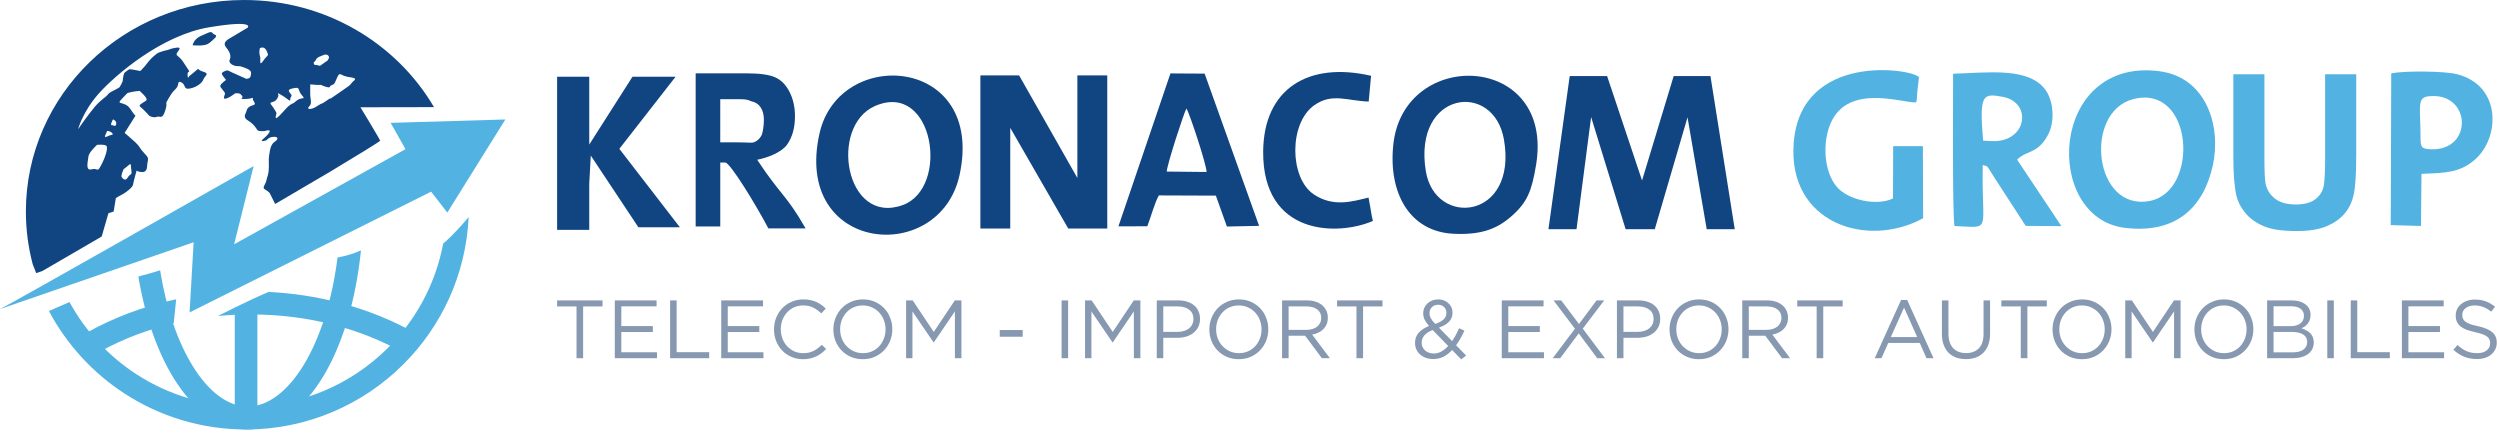 <svg width="338" height="59" viewBox="0 0 338 59" fill="none" xmlns="http://www.w3.org/2000/svg">
<path fill-rule="evenodd" clip-rule="evenodd" d="M0 41.784C0.73 41.511 34.297 22.447 34.297 22.447L31.652 33.028L54.821 20.166L52.814 16.609L68.321 16.153L60.477 28.741L58.287 25.913L25.632 42.24L26.179 32.754L0 41.784Z" fill="#52B3E2"/>
<path d="M63.363 29.339C63.001 37.103 59.703 44.101 54.547 49.246C49.093 54.693 41.558 58.065 33.247 58.065C27.23 58.065 21.622 56.295 16.908 53.252C12.591 50.465 9.034 46.604 6.611 42.047C7.341 41.722 8.465 41.233 9.395 40.836C11.566 44.809 14.708 48.184 18.506 50.636C22.746 53.373 27.806 54.963 33.247 54.963C40.752 54.963 47.542 51.931 52.453 47.031C56.23 43.262 58.893 38.384 59.918 32.929C61.108 31.951 62.523 30.339 63.363 29.343" fill="#52B3E2"/>
<path fill-rule="evenodd" clip-rule="evenodd" d="M13.113 19.59C12.635 20.046 11.971 20.732 11.949 21.21C11.927 21.688 11.471 23.147 12.383 22.895C13.296 22.644 13.091 23.465 13.704 22.279C14.321 21.093 14.638 19.929 14.365 19.703C14.091 19.473 13.11 19.59 13.11 19.59M15.277 16.145C15.277 16.145 14.843 16.944 15.095 16.919C15.346 16.897 15.62 17.236 15.711 16.78C15.802 16.324 15.277 16.142 15.277 16.142V16.145ZM14.478 17.696C14.434 17.97 13.839 18.769 14.5 18.448C15.16 18.127 15.412 18.287 15.16 17.992C14.908 17.696 14.478 17.696 14.478 17.696ZM16.736 22.848C16.598 23.078 16.35 23.76 16.441 23.921C16.532 24.081 16.919 24.581 17.262 24.012C17.605 23.443 17.878 23.694 17.765 23.1C17.652 22.505 17.835 21.936 17.4 22.323C16.966 22.709 16.74 22.848 16.74 22.848H16.736ZM35.144 6.502C35.031 6.797 35.053 7.367 35.166 7.666C35.279 7.965 34.983 9.103 35.578 8.235C36.169 7.37 36.33 7.618 36.169 7.162C36.009 6.706 35.746 6.228 35.144 6.502ZM37.574 12.591C37.563 12.694 37.8 12.865 37.413 13.423C37.027 13.982 36.275 13.675 36.684 14.186C37.096 14.7 37.333 15.168 37.38 15.27C37.428 15.372 36.892 16.536 37.804 15.613C38.716 14.69 38.785 14.471 39.285 14.142C39.789 13.81 39.409 14.201 40.073 13.628C40.734 13.059 41.42 13.547 40.825 12.887C40.234 12.227 40.573 11.803 39.971 11.884C39.365 11.964 38.946 12.077 39.07 12.362C39.194 12.646 39.584 12.84 39.343 13.102C39.103 13.365 39.468 13.88 38.877 13.409C38.282 12.942 37.578 12.588 37.578 12.588L37.574 12.591ZM42.532 8.771C43.353 8.771 43.01 9.136 43.675 8.611C44.335 8.085 44.152 8.407 44.404 7.994C44.656 7.586 44.222 7.217 43.722 7.447C43.218 7.677 43.153 7.629 42.879 7.859C42.605 8.085 42.81 8.089 42.536 8.315C42.262 8.542 42.536 8.771 42.536 8.771H42.532ZM41.941 11.417V12.807C41.941 13.354 42.237 13.993 41.806 14.379C41.372 14.766 41.989 14.949 42.901 14.336C43.813 13.719 43.175 14.314 44.156 13.606C45.138 12.898 43.926 13.901 45.594 12.716C47.257 11.53 47.236 11.643 47.509 11.256C47.783 10.869 48.582 10.596 47.279 10.435C45.977 10.275 46.002 9.636 45.637 10.366C45.273 11.096 45.32 11.369 44.864 11.504C44.408 11.639 44.864 11.96 44.043 11.73C43.222 11.504 43.747 11.457 43.109 11.479C42.47 11.501 43.109 11.479 41.945 11.409L41.941 11.417ZM33.009 0C44.01 0 53.606 5.834 58.678 14.485L48.731 14.503C48.731 14.503 51.377 18.86 51.399 19.02C51.413 19.112 47.819 21.305 44.437 23.333L37.202 27.577L36.45 26.077C36.239 25.876 36.027 25.709 35.866 25.632C35.341 25.38 35.888 25.037 36.027 24.355C36.166 23.672 36.348 23.625 36.348 22.53C36.348 21.436 36.279 21.571 36.487 20.385C36.691 19.199 37.26 19.177 37.421 18.926C37.581 18.674 37.534 18.426 36.826 18.517C36.118 18.608 36.257 19.017 35.618 19.064C34.98 19.112 35.731 18.791 36.304 18.061C36.873 17.331 35.801 17.718 35.801 17.718C35.801 17.718 34.958 17.809 34.797 17.583C34.637 17.357 34.341 16.784 33.542 16.306C32.743 15.828 33.247 15.372 33.316 15.029C33.385 14.686 33.611 14.39 34.206 14.23C34.801 14.069 34.115 13.613 34.184 13.339C34.254 13.066 34.115 13.383 33.112 13.383C32.108 13.383 33.02 13.339 32.725 12.949C32.429 12.559 32.247 12.628 31.951 12.606C31.656 12.584 31.608 12.88 30.787 13.245C29.966 13.61 30.375 12.924 30.422 12.675C30.47 12.427 29.715 11.854 29.784 11.581C29.853 11.307 30.561 10.804 30.561 10.804C30.561 10.804 29.992 10.143 29.992 9.961C29.992 9.778 30.288 9.64 30.583 9.549C30.879 9.457 30.744 9.549 32.294 10.209C33.845 10.869 33.068 10.643 33.502 10.621C33.936 10.599 33.958 10.027 33.936 9.778C33.914 9.527 33.524 9.322 33.093 9.162C32.659 9.001 32.524 8.936 32.046 8.936C31.568 8.936 30.86 8.523 31.043 8.115C31.225 7.706 31.225 7.202 30.587 6.429C29.948 5.652 30.952 5.265 31.455 4.948C31.959 4.63 33.462 3.762 33.462 3.762C33.462 3.762 34.691 2.623 28.262 3.692C21.834 4.765 15.562 10.169 13.347 12.654C11.136 15.138 10.45 17.718 10.61 17.419C10.771 17.123 12.07 15.321 12.821 14.431C13.573 13.54 14.372 13.084 14.576 12.789C14.781 12.493 15.193 12.332 15.51 12.172C15.828 12.011 16.149 11.807 16.149 11.807C16.149 11.807 16.583 11.169 16.605 10.826C16.627 10.483 16.718 9.983 16.831 9.844C16.944 9.709 17.47 9.366 17.47 9.366C17.47 9.366 17.674 9.344 18.495 9.505C19.316 9.665 18.791 9.596 18.951 9.574C19.112 9.552 19.134 9.392 19.407 9.14C19.681 8.888 19.911 8.479 20.341 8.023C20.775 7.567 20.98 7.454 21.184 7.272C21.388 7.089 21.801 6.998 22.074 6.907C22.348 6.816 22.509 6.794 22.713 6.746C22.917 6.699 23.034 6.564 23.808 6.451C24.581 6.338 24.242 6.703 23.968 7.089C23.694 7.476 24.037 7.502 24.424 7.932C24.811 8.366 24.537 8.071 25.245 9.096C25.953 10.121 25.336 9.348 25.358 10.1C25.38 10.851 25.541 10.326 25.541 10.326C25.541 10.326 25.679 10.235 26.383 9.643C27.091 9.052 26.497 9.417 27.456 9.687C28.416 9.961 27.682 10.235 27.5 10.738C27.317 11.242 26.588 11.785 25.676 11.968C24.763 12.15 25.172 11.464 24.534 11.147C23.895 10.829 24.307 11.42 23.804 11.968C23.3 12.515 23.439 12.241 22.8 13.288C22.162 14.336 22.757 13.606 22.344 14.93C21.936 16.251 21.658 15.616 21.202 15.799C20.746 15.981 20.199 15.664 20.199 15.664C20.199 15.664 19.334 14.708 18.966 14.434C18.601 14.161 19.513 13.839 19.787 13.566C20.06 13.292 18.875 12.289 18.875 12.289C18.875 12.289 18.236 12.332 17.645 12.471C17.054 12.61 17.324 12.515 16.459 13.383C15.591 14.248 16.868 13.61 17.601 14.708C18.331 15.802 18.331 15.62 18.331 15.62L16.849 17.97C16.849 17.97 17.648 18.63 18.309 19.247C18.969 19.863 18.787 19.954 19.538 20.75C20.29 21.545 19.951 21.345 19.881 22.552C19.812 23.76 18.466 23.078 18.466 23.078C18.466 23.078 18.032 24.607 17.988 24.971C17.944 25.336 16.963 26.066 16.598 26.248C16.233 26.431 15.664 26.774 15.664 26.774L15.368 28.598L14.66 28.828L13.748 31.977L5.743 36.633L4.893 36.925L4.422 35.72C3.82 33.444 3.499 31.054 3.499 28.595C3.503 12.803 16.715 0 33.009 0Z" fill="#114582"/>
<path d="M48.801 33.867C48.111 40.672 46.265 46.652 43.685 50.917C40.986 55.387 37.454 58.065 33.517 58.065C29.58 58.065 26.186 55.485 23.505 51.165C21.305 47.619 19.615 42.846 18.703 37.384C19.645 37.14 20.834 36.815 21.648 36.545C22.48 41.741 24.038 46.236 26.073 49.516C28.19 52.928 30.78 54.964 33.517 54.964C36.253 54.964 38.95 52.836 41.091 49.294C43.284 45.659 44.908 40.613 45.634 34.816C46.437 34.666 47.703 34.367 48.739 33.863L48.797 33.871L48.801 33.867Z" fill="#52B3E2"/>
<path d="M36.315 39.468C39.588 39.632 42.755 40.121 45.773 40.898C49.669 41.901 53.282 43.379 56.5 45.24L54.949 47.918C51.961 46.189 48.611 44.817 45.01 43.89C41.529 42.992 37.793 42.511 33.889 42.511C32.389 42.511 30.908 42.584 29.459 42.722C29.459 42.722 33.181 40.81 36.315 39.468ZM10.687 45.583C13.96 43.609 17.66 42.044 21.655 40.982C22.366 40.792 23.089 40.621 23.819 40.464L23.486 43.715C23.136 43.799 22.79 43.886 22.443 43.977C18.743 44.963 15.317 46.411 12.285 48.239L10.687 45.587V45.583Z" fill="#52B3E2"/>
<path d="M34.801 42.284H31.743V56.241H34.801V42.284Z" fill="#52B3E2"/>
<path fill-rule="evenodd" clip-rule="evenodd" d="M26.044 6.126C26.547 6.126 27.777 6.287 28.346 5.783C28.915 5.28 29.532 4.849 29.054 4.689C28.576 4.528 28.828 4.098 27.959 4.506C27.091 4.915 26.978 4.871 26.547 5.258C26.117 5.645 26.044 6.123 26.044 6.123" fill="#114582"/>
<path d="M332.896 42.567C332.896 42.753 332.926 42.921 332.985 43.07C333.045 43.219 333.153 43.356 333.309 43.483C333.465 43.602 333.681 43.714 333.957 43.818C334.232 43.915 334.586 44.008 335.017 44.097C335.888 44.291 336.528 44.559 336.938 44.901C337.355 45.243 337.563 45.716 337.563 46.319C337.563 46.654 337.496 46.959 337.362 47.234C337.228 47.51 337.042 47.744 336.804 47.938C336.573 48.131 336.294 48.28 335.966 48.385C335.639 48.489 335.282 48.541 334.894 48.541C334.269 48.541 333.696 48.44 333.175 48.239C332.661 48.031 332.17 47.715 331.701 47.29L332.248 46.643C332.658 47.015 333.071 47.294 333.488 47.48C333.904 47.659 334.385 47.748 334.928 47.748C335.456 47.748 335.877 47.625 336.19 47.38C336.51 47.134 336.67 46.81 336.67 46.408C336.67 46.222 336.64 46.058 336.58 45.917C336.521 45.768 336.417 45.634 336.268 45.515C336.119 45.396 335.911 45.288 335.643 45.191C335.382 45.094 335.047 45.001 334.638 44.912C334.191 44.815 333.8 44.704 333.465 44.577C333.138 44.45 332.866 44.298 332.65 44.119C332.434 43.941 332.274 43.732 332.17 43.494C332.066 43.256 332.014 42.973 332.014 42.645C332.014 42.333 332.077 42.046 332.204 41.786C332.33 41.525 332.509 41.302 332.74 41.116C332.97 40.922 333.242 40.773 333.555 40.669C333.867 40.557 334.21 40.502 334.582 40.502C335.155 40.502 335.654 40.584 336.078 40.747C336.51 40.904 336.927 41.142 337.329 41.462L336.815 42.143C336.45 41.845 336.082 41.629 335.71 41.495C335.345 41.361 334.961 41.294 334.56 41.294C334.306 41.294 334.076 41.328 333.867 41.395C333.666 41.462 333.491 41.551 333.342 41.663C333.201 41.775 333.089 41.908 333.008 42.065C332.933 42.221 332.896 42.389 332.896 42.567Z" fill="#8798B1"/>
<path d="M330.385 40.614V41.417H325.617V44.086H329.882V44.89H325.617V47.625H330.44V48.429H324.735V40.614H330.385Z" fill="#8798B1"/>
<path d="M317.822 48.429V40.614H318.704V47.614H323.103V48.429H317.822Z" fill="#8798B1"/>
<path d="M314.651 40.614H315.533V48.429H314.651V40.614Z" fill="#8798B1"/>
<path d="M309.842 40.614C310.229 40.614 310.579 40.662 310.891 40.759C311.204 40.848 311.472 40.978 311.695 41.15C311.919 41.313 312.09 41.518 312.209 41.764C312.328 42.002 312.388 42.27 312.388 42.568C312.388 42.828 312.35 43.055 312.276 43.249C312.209 43.442 312.116 43.613 311.997 43.762C311.878 43.911 311.744 44.038 311.595 44.142C311.453 44.239 311.305 44.32 311.148 44.387C311.379 44.454 311.595 44.544 311.796 44.655C312.004 44.76 312.183 44.886 312.332 45.035C312.481 45.184 312.6 45.362 312.689 45.571C312.778 45.779 312.823 46.018 312.823 46.285C312.823 46.62 312.756 46.922 312.622 47.19C312.488 47.458 312.295 47.685 312.042 47.871C311.796 48.05 311.498 48.187 311.148 48.284C310.798 48.381 310.411 48.429 309.987 48.429H306.515V40.614H309.842ZM309.697 44.097C310.225 44.097 310.657 43.978 310.992 43.74C311.327 43.502 311.494 43.152 311.494 42.69C311.494 42.296 311.346 41.983 311.048 41.752C310.75 41.522 310.322 41.406 309.764 41.406H307.386V44.097H309.697ZM310.009 47.637C310.605 47.637 311.074 47.514 311.416 47.268C311.759 47.023 311.93 46.676 311.93 46.23C311.93 45.798 311.755 45.467 311.405 45.236C311.055 44.998 310.538 44.879 309.853 44.879H307.386V47.637H310.009Z" fill="#8798B1"/>
<path d="M304.655 44.51C304.655 45.054 304.558 45.571 304.364 46.062C304.171 46.546 303.899 46.974 303.549 47.346C303.199 47.718 302.779 48.016 302.288 48.239C301.796 48.455 301.253 48.563 300.657 48.563C300.062 48.563 299.519 48.455 299.027 48.239C298.544 48.024 298.127 47.733 297.777 47.368C297.427 46.996 297.155 46.568 296.962 46.084C296.776 45.593 296.683 45.076 296.683 44.532C296.683 43.989 296.779 43.475 296.973 42.992C297.166 42.5 297.438 42.069 297.788 41.697C298.138 41.324 298.558 41.03 299.05 40.815C299.541 40.591 300.084 40.48 300.68 40.48C301.275 40.48 301.815 40.587 302.299 40.803C302.79 41.019 303.211 41.313 303.561 41.685C303.91 42.05 304.178 42.478 304.364 42.969C304.558 43.453 304.655 43.967 304.655 44.51ZM303.739 44.532C303.739 44.086 303.661 43.665 303.505 43.271C303.356 42.876 303.144 42.534 302.868 42.244C302.593 41.953 302.265 41.723 301.886 41.551C301.514 41.38 301.104 41.295 300.657 41.295C300.211 41.295 299.798 41.38 299.418 41.551C299.046 41.715 298.726 41.942 298.458 42.233C298.19 42.523 297.978 42.865 297.821 43.26C297.673 43.647 297.598 44.064 297.598 44.51C297.598 44.957 297.673 45.377 297.821 45.772C297.978 46.166 298.194 46.509 298.469 46.799C298.744 47.089 299.068 47.32 299.44 47.491C299.82 47.663 300.233 47.748 300.68 47.748C301.126 47.748 301.536 47.666 301.908 47.502C302.288 47.331 302.611 47.101 302.879 46.81C303.147 46.52 303.356 46.181 303.505 45.794C303.661 45.4 303.739 44.979 303.739 44.532Z" fill="#8798B1"/>
<path d="M293.934 42.099L291.087 46.285H291.042L288.195 42.11V48.429H287.335V40.614H288.228L291.075 44.879L293.923 40.614H294.816V48.429H293.934V42.099Z" fill="#8798B1"/>
<path d="M285.475 44.51C285.475 45.054 285.378 45.571 285.185 46.062C284.991 46.546 284.72 46.974 284.37 47.346C284.02 47.718 283.599 48.016 283.108 48.239C282.617 48.455 282.073 48.563 281.478 48.563C280.882 48.563 280.339 48.455 279.848 48.239C279.364 48.024 278.947 47.733 278.597 47.368C278.247 46.996 277.976 46.568 277.782 46.084C277.596 45.593 277.503 45.076 277.503 44.532C277.503 43.989 277.6 43.475 277.793 42.992C277.987 42.5 278.258 42.069 278.608 41.697C278.958 41.324 279.379 41.03 279.87 40.815C280.361 40.591 280.905 40.48 281.5 40.48C282.096 40.48 282.635 40.587 283.119 40.803C283.61 41.019 284.031 41.313 284.381 41.685C284.731 42.05 284.999 42.478 285.185 42.969C285.378 43.453 285.475 43.967 285.475 44.51ZM284.559 44.532C284.559 44.086 284.481 43.665 284.325 43.271C284.176 42.876 283.964 42.534 283.689 42.244C283.413 41.953 283.086 41.723 282.706 41.551C282.334 41.38 281.924 41.295 281.478 41.295C281.031 41.295 280.618 41.38 280.238 41.551C279.866 41.715 279.546 41.942 279.278 42.233C279.01 42.523 278.798 42.865 278.642 43.26C278.493 43.647 278.418 44.064 278.418 44.51C278.418 44.957 278.493 45.377 278.642 45.772C278.798 46.166 279.014 46.509 279.289 46.799C279.565 47.089 279.889 47.32 280.261 47.491C280.64 47.663 281.054 47.748 281.5 47.748C281.947 47.748 282.356 47.666 282.728 47.502C283.108 47.331 283.432 47.101 283.7 46.81C283.968 46.52 284.176 46.181 284.325 45.794C284.481 45.4 284.559 44.979 284.559 44.532Z" fill="#8798B1"/>
<path d="M274.102 41.429V48.429H273.209V41.429H270.585V40.614H276.726V41.429H274.102Z" fill="#8798B1"/>
<path d="M269.057 40.614V45.091C269.057 45.664 268.979 46.166 268.823 46.598C268.666 47.03 268.443 47.391 268.153 47.681C267.87 47.971 267.528 48.191 267.126 48.34C266.731 48.481 266.288 48.552 265.797 48.552C265.313 48.552 264.87 48.481 264.468 48.34C264.074 48.191 263.731 47.975 263.441 47.692C263.158 47.402 262.939 47.045 262.782 46.62C262.626 46.196 262.548 45.709 262.548 45.158V40.614H263.43V45.102C263.43 45.951 263.638 46.602 264.055 47.056C264.479 47.51 265.068 47.737 265.819 47.737C266.541 47.737 267.115 47.521 267.539 47.09C267.963 46.658 268.175 46.014 268.175 45.158V40.614H269.057Z" fill="#8798B1"/>
<path d="M257.851 40.558L261.413 48.429H260.464L259.549 46.364H255.295L254.368 48.429H253.463L257.025 40.558H257.851ZM259.202 45.571L257.427 41.585L255.641 45.571H259.202Z" fill="#8798B1"/>
<path d="M246.504 41.429V48.429H245.611V41.429H242.987V40.614H249.128V41.429H246.504Z" fill="#8798B1"/>
<path d="M242.018 48.429H240.935L238.669 45.392H236.436V48.429H235.554V40.614H238.914C239.346 40.614 239.733 40.669 240.076 40.781C240.426 40.893 240.723 41.053 240.969 41.261C241.215 41.462 241.404 41.708 241.538 41.998C241.672 42.281 241.739 42.597 241.739 42.947C241.739 43.275 241.687 43.569 241.583 43.829C241.479 44.082 241.33 44.306 241.136 44.499C240.95 44.685 240.727 44.842 240.466 44.968C240.206 45.095 239.923 45.184 239.618 45.236L242.018 48.429ZM240.846 42.981C240.846 42.489 240.671 42.11 240.321 41.842C239.971 41.566 239.48 41.429 238.847 41.429H236.436V44.6H238.836C239.127 44.6 239.395 44.562 239.64 44.488C239.886 44.413 240.098 44.309 240.277 44.175C240.455 44.034 240.593 43.863 240.69 43.662C240.794 43.461 240.846 43.234 240.846 42.981Z" fill="#8798B1"/>
<path d="M233.693 44.51C233.693 45.054 233.597 45.571 233.403 46.062C233.209 46.546 232.938 46.974 232.588 47.346C232.238 47.718 231.817 48.016 231.326 48.239C230.835 48.455 230.292 48.563 229.696 48.563C229.101 48.563 228.557 48.455 228.066 48.239C227.582 48.024 227.165 47.733 226.815 47.368C226.466 46.996 226.194 46.568 226 46.084C225.814 45.593 225.721 45.076 225.721 44.532C225.721 43.989 225.818 43.475 226.012 42.992C226.205 42.5 226.477 42.069 226.827 41.697C227.176 41.324 227.597 41.03 228.088 40.815C228.58 40.591 229.123 40.48 229.718 40.48C230.314 40.48 230.854 40.587 231.337 40.803C231.829 41.019 232.249 41.313 232.599 41.685C232.949 42.05 233.217 42.478 233.403 42.969C233.597 43.453 233.693 43.967 233.693 44.51ZM232.778 44.532C232.778 44.086 232.7 43.665 232.543 43.271C232.394 42.876 232.182 42.534 231.907 42.244C231.631 41.953 231.304 41.723 230.924 41.551C230.552 41.38 230.143 41.295 229.696 41.295C229.249 41.295 228.836 41.38 228.457 41.551C228.085 41.715 227.764 41.942 227.496 42.233C227.229 42.523 227.016 42.865 226.86 43.26C226.711 43.647 226.637 44.064 226.637 44.51C226.637 44.957 226.711 45.377 226.86 45.772C227.016 46.166 227.232 46.509 227.508 46.799C227.783 47.089 228.107 47.32 228.479 47.491C228.859 47.663 229.272 47.748 229.718 47.748C230.165 47.748 230.574 47.666 230.947 47.502C231.326 47.331 231.65 47.101 231.918 46.81C232.186 46.52 232.394 46.181 232.543 45.794C232.7 45.4 232.778 44.979 232.778 44.532Z" fill="#8798B1"/>
<path d="M224.46 43.103C224.46 43.528 224.378 43.9 224.214 44.22C224.05 44.54 223.827 44.808 223.544 45.024C223.269 45.24 222.945 45.404 222.573 45.515C222.2 45.619 221.806 45.671 221.389 45.671H219.491V48.429H218.609V40.614H221.534C221.973 40.614 222.372 40.673 222.729 40.792C223.094 40.904 223.403 41.068 223.656 41.283C223.916 41.492 224.113 41.752 224.247 42.065C224.389 42.37 224.46 42.716 224.46 43.103ZM223.566 43.137C223.566 42.571 223.373 42.147 222.986 41.864C222.606 41.574 222.1 41.429 221.467 41.429H219.491V44.867H221.423C221.743 44.867 222.033 44.827 222.293 44.745C222.561 44.663 222.788 44.547 222.975 44.399C223.168 44.242 223.313 44.06 223.41 43.852C223.514 43.636 223.566 43.397 223.566 43.137Z" fill="#8798B1"/>
<path d="M216.994 48.429H215.945L213.444 45.069L210.943 48.429H209.927L212.93 44.443L210.038 40.614H211.077L213.477 43.807L215.856 40.614H216.883L213.991 44.432L216.994 48.429Z" fill="#8798B1"/>
<path d="M208.688 40.614V41.417H203.921V44.086H208.186V44.89H203.921V47.625H208.744V48.429H203.039V40.614H208.688Z" fill="#8798B1"/>
<path d="M198.225 48.072L197.555 48.586L196.327 47.324C195.97 47.711 195.583 48.012 195.166 48.228C194.749 48.437 194.284 48.541 193.77 48.541C193.421 48.541 193.093 48.489 192.788 48.385C192.49 48.28 192.23 48.132 192.006 47.938C191.79 47.744 191.619 47.514 191.493 47.246C191.374 46.97 191.314 46.669 191.314 46.341C191.314 45.813 191.478 45.362 191.805 44.99C192.133 44.618 192.598 44.313 193.201 44.075C192.933 43.762 192.736 43.475 192.609 43.215C192.483 42.947 192.419 42.657 192.419 42.344C192.419 42.084 192.468 41.842 192.564 41.618C192.669 41.388 192.81 41.19 192.989 41.027C193.167 40.855 193.383 40.721 193.636 40.625C193.889 40.528 194.172 40.48 194.485 40.48C194.76 40.48 195.013 40.528 195.244 40.625C195.475 40.714 195.672 40.84 195.836 41.004C196.007 41.161 196.141 41.347 196.238 41.562C196.335 41.778 196.383 42.009 196.383 42.255C196.383 42.768 196.219 43.189 195.892 43.517C195.564 43.837 195.114 44.097 194.541 44.298L196.327 46.118C196.498 45.865 196.662 45.593 196.819 45.303C196.975 45.013 197.124 44.704 197.265 44.376L197.991 44.711C197.82 45.083 197.641 45.433 197.455 45.761C197.276 46.088 197.079 46.393 196.863 46.676L198.225 48.072ZM195.557 42.3C195.557 41.979 195.453 41.719 195.244 41.518C195.036 41.309 194.772 41.205 194.451 41.205C194.094 41.205 193.808 41.313 193.592 41.529C193.376 41.745 193.268 42.017 193.268 42.344C193.268 42.463 193.279 42.575 193.301 42.679C193.331 42.783 193.376 42.891 193.435 43.003C193.495 43.114 193.573 43.237 193.67 43.371C193.774 43.498 193.901 43.639 194.049 43.796C194.548 43.624 194.924 43.42 195.177 43.181C195.43 42.943 195.557 42.649 195.557 42.3ZM195.791 46.777L193.703 44.622C193.182 44.815 192.803 45.061 192.564 45.359C192.326 45.657 192.207 45.973 192.207 46.308C192.207 46.524 192.244 46.721 192.319 46.9C192.401 47.078 192.512 47.235 192.654 47.368C192.803 47.502 192.978 47.607 193.179 47.681C193.38 47.756 193.599 47.793 193.837 47.793C194.21 47.793 194.556 47.703 194.876 47.525C195.203 47.339 195.508 47.089 195.791 46.777Z" fill="#8798B1"/>
<path d="M184.288 41.429V48.429H183.395V41.429H180.771V40.614H186.912V41.429H184.288Z" fill="#8798B1"/>
<path d="M179.802 48.429H178.719L176.452 45.392H174.219V48.429H173.337V40.614H176.698C177.129 40.614 177.516 40.669 177.859 40.781C178.209 40.893 178.506 41.053 178.752 41.261C178.998 41.462 179.188 41.708 179.322 41.998C179.456 42.281 179.523 42.597 179.523 42.947C179.523 43.275 179.47 43.569 179.366 43.829C179.262 44.082 179.113 44.306 178.92 44.499C178.734 44.685 178.51 44.842 178.25 44.968C177.989 45.095 177.706 45.184 177.401 45.236L179.802 48.429ZM178.629 42.981C178.629 42.489 178.454 42.11 178.105 41.842C177.755 41.566 177.263 41.429 176.631 41.429H174.219V44.6H176.62C176.91 44.6 177.178 44.562 177.423 44.488C177.669 44.413 177.881 44.309 178.06 44.175C178.239 44.034 178.376 43.863 178.473 43.662C178.577 43.461 178.629 43.234 178.629 42.981Z" fill="#8798B1"/>
<path d="M171.476 44.51C171.476 45.054 171.38 45.571 171.186 46.062C170.993 46.546 170.721 46.974 170.371 47.346C170.021 47.718 169.601 48.016 169.109 48.239C168.618 48.455 168.075 48.563 167.479 48.563C166.884 48.563 166.34 48.455 165.849 48.239C165.365 48.024 164.948 47.733 164.599 47.368C164.249 46.996 163.977 46.568 163.784 46.084C163.597 45.593 163.504 45.076 163.504 44.532C163.504 43.989 163.601 43.475 163.795 42.992C163.988 42.5 164.26 42.069 164.61 41.697C164.96 41.324 165.38 41.03 165.871 40.815C166.363 40.591 166.906 40.48 167.502 40.48C168.097 40.48 168.637 40.587 169.121 40.803C169.612 41.019 170.032 41.313 170.382 41.685C170.732 42.05 171 42.478 171.186 42.969C171.38 43.453 171.476 43.967 171.476 44.51ZM170.561 44.532C170.561 44.086 170.483 43.665 170.326 43.271C170.178 42.876 169.965 42.534 169.69 42.244C169.415 41.953 169.087 41.723 168.707 41.551C168.335 41.38 167.926 41.295 167.479 41.295C167.033 41.295 166.62 41.38 166.24 41.551C165.868 41.715 165.548 41.942 165.28 42.233C165.012 42.523 164.8 42.865 164.643 43.26C164.494 43.647 164.42 44.064 164.42 44.51C164.42 44.957 164.494 45.377 164.643 45.772C164.8 46.166 165.015 46.509 165.291 46.799C165.566 47.089 165.89 47.32 166.262 47.491C166.642 47.663 167.055 47.748 167.502 47.748C167.948 47.748 168.358 47.666 168.73 47.502C169.109 47.331 169.433 47.101 169.701 46.81C169.969 46.52 170.178 46.181 170.326 45.794C170.483 45.4 170.561 44.979 170.561 44.532Z" fill="#8798B1"/>
<path d="M162.243 43.103C162.243 43.528 162.161 43.9 161.998 44.22C161.834 44.54 161.611 44.808 161.328 45.024C161.052 45.24 160.728 45.404 160.356 45.515C159.984 45.619 159.59 45.671 159.173 45.671H157.275V48.429H156.393V40.614H159.318C159.757 40.614 160.155 40.673 160.513 40.792C160.877 40.904 161.186 41.068 161.439 41.283C161.7 41.492 161.897 41.752 162.031 42.065C162.173 42.37 162.243 42.716 162.243 43.103ZM161.35 43.137C161.35 42.571 161.156 42.147 160.769 41.864C160.39 41.574 159.884 41.429 159.251 41.429H157.275V44.867H159.206C159.526 44.867 159.817 44.827 160.077 44.745C160.345 44.663 160.572 44.547 160.758 44.399C160.952 44.242 161.097 44.06 161.194 43.852C161.298 43.636 161.35 43.397 161.35 43.137Z" fill="#8798B1"/>
<path d="M153.298 42.099L150.451 46.285H150.406L147.559 42.11V48.429H146.699V40.614H147.592L150.44 44.879L153.287 40.614H154.18V48.429H153.298V42.099Z" fill="#8798B1"/>
<path d="M143.528 40.614H144.41V48.429H143.528V40.614Z" fill="#8798B1"/>
<path d="M138.269 45.526H135.165V44.622H138.269V45.526Z" fill="#8798B1"/>
<path d="M129.103 42.099L126.255 46.285H126.211L123.364 42.11V48.429H122.504V40.614H123.397L126.244 44.879L129.091 40.614H129.985V48.429H129.103V42.099Z" fill="#8798B1"/>
<path d="M120.643 44.51C120.643 45.054 120.547 45.571 120.353 46.062C120.16 46.546 119.888 46.974 119.538 47.346C119.188 47.718 118.768 48.016 118.276 48.239C117.785 48.455 117.242 48.563 116.646 48.563C116.051 48.563 115.507 48.455 115.016 48.239C114.532 48.024 114.115 47.733 113.766 47.368C113.416 46.996 113.144 46.568 112.951 46.084C112.764 45.593 112.671 45.076 112.671 44.532C112.671 43.989 112.768 43.475 112.962 42.992C113.155 42.5 113.427 42.069 113.777 41.697C114.127 41.324 114.547 41.03 115.038 40.815C115.53 40.591 116.073 40.48 116.669 40.48C117.264 40.48 117.804 40.587 118.288 40.803C118.779 41.019 119.199 41.313 119.549 41.685C119.899 42.05 120.167 42.478 120.353 42.969C120.547 43.453 120.643 43.967 120.643 44.51ZM119.728 44.532C119.728 44.086 119.65 43.665 119.493 43.271C119.345 42.876 119.132 42.534 118.857 42.244C118.582 41.953 118.254 41.723 117.874 41.551C117.502 41.38 117.093 41.295 116.646 41.295C116.2 41.295 115.787 41.38 115.407 41.551C115.035 41.715 114.715 41.942 114.447 42.233C114.179 42.523 113.967 42.865 113.81 43.26C113.661 43.647 113.587 44.064 113.587 44.51C113.587 44.957 113.661 45.377 113.81 45.772C113.967 46.166 114.182 46.509 114.458 46.799C114.733 47.089 115.057 47.32 115.429 47.491C115.809 47.663 116.222 47.748 116.669 47.748C117.115 47.748 117.525 47.666 117.897 47.502C118.276 47.331 118.6 47.101 118.868 46.81C119.136 46.52 119.345 46.181 119.493 45.794C119.65 45.4 119.728 44.979 119.728 44.532Z" fill="#8798B1"/>
<path d="M111.692 47.19C111.491 47.398 111.279 47.588 111.055 47.759C110.84 47.923 110.605 48.065 110.352 48.184C110.099 48.303 109.827 48.396 109.537 48.463C109.247 48.53 108.923 48.563 108.566 48.563C108 48.563 107.479 48.459 107.002 48.251C106.526 48.042 106.113 47.759 105.763 47.402C105.413 47.037 105.138 46.609 104.937 46.118C104.743 45.627 104.646 45.098 104.646 44.532C104.646 43.974 104.743 43.45 104.937 42.958C105.138 42.467 105.413 42.039 105.763 41.674C106.113 41.302 106.53 41.012 107.014 40.803C107.497 40.587 108.026 40.48 108.599 40.48C108.956 40.48 109.276 40.509 109.559 40.569C109.85 40.628 110.118 40.714 110.363 40.826C110.609 40.93 110.836 41.06 111.044 41.216C111.253 41.365 111.454 41.533 111.647 41.719L111.044 42.366C110.709 42.054 110.348 41.797 109.961 41.596C109.582 41.395 109.124 41.295 108.588 41.295C108.156 41.295 107.754 41.376 107.382 41.54C107.017 41.704 106.697 41.931 106.422 42.221C106.154 42.512 105.942 42.854 105.785 43.248C105.636 43.636 105.562 44.056 105.562 44.51C105.562 44.964 105.636 45.389 105.785 45.783C105.942 46.178 106.154 46.52 106.422 46.81C106.697 47.101 107.017 47.331 107.382 47.502C107.754 47.666 108.156 47.748 108.588 47.748C109.124 47.748 109.585 47.651 109.972 47.458C110.359 47.257 110.739 46.978 111.111 46.62L111.692 47.19Z" fill="#8798B1"/>
<path d="M103.162 40.614V41.417H98.394V44.086H102.659V44.89H98.394V47.625H103.218V48.429H97.512V40.614H103.162Z" fill="#8798B1"/>
<path d="M90.6 48.429V40.614H91.482V47.614H95.881V48.429H90.6Z" fill="#8798B1"/>
<path d="M88.769 40.614V41.417H84.002V44.086H88.267V44.89H84.002V47.625H88.825V48.429H83.12V40.614H88.769Z" fill="#8798B1"/>
<path d="M78.838 41.429V48.429H77.945V41.429H75.321V40.614H81.462V41.429H78.838Z" fill="#8798B1"/>
<path fill-rule="evenodd" clip-rule="evenodd" d="M299.174 22.37C300.338 17.076 298.328 10.403 291.855 9.615C277.052 7.805 276.158 29.434 287.268 30.803C294.088 31.642 297.901 28.15 299.17 22.37M288.454 13.391C296.583 11.366 297.379 25.844 290.684 27.161C283.036 28.665 281.653 15.088 288.454 13.391Z" fill="#52B3E2"/>
<path fill-rule="evenodd" clip-rule="evenodd" d="M129.73 23.673C133.243 7.637 113.479 6.159 110.801 18.025C107.148 34.199 127.022 36.027 129.73 23.673ZM118.309 14.329C126.26 10.877 128.467 25.406 122.046 27.727C114.274 30.536 112.041 17.05 118.309 14.329Z" fill="#114582"/>
<path fill-rule="evenodd" clip-rule="evenodd" d="M207.676 22.301C210.198 7.123 189.772 6.349 188.375 19.55C187.678 26.11 190.59 31.331 196.533 31.605C200.032 31.766 202.233 31.083 204.312 29.27C206.501 27.365 207.096 25.804 207.676 22.297M192.768 23.122C191.02 12.296 201.955 10.877 203.334 18.868C205.21 29.715 194.008 30.806 192.768 23.122Z" fill="#114582"/>
<path fill-rule="evenodd" clip-rule="evenodd" d="M264.242 30.562C269.412 30.744 267.887 31.645 268.069 22.305C268.905 22.611 268.405 22.09 269.682 24.071L273.874 30.54L278.701 30.573L272.71 21.579C274.111 20.24 275.476 20.845 276.87 18.269C277.844 16.471 277.651 13.749 276.603 12.231C274.37 9.002 268.675 9.841 264.059 9.969C264.067 11.479 263.946 28.872 264.242 30.562ZM269.186 19.072L268.117 19.017C267.577 12.661 268.084 12.603 270.769 13.092C274.863 13.844 274.046 19.368 269.186 19.069V19.072Z" fill="#52B3E2"/>
<path fill-rule="evenodd" clip-rule="evenodd" d="M155.118 30.587C155.639 29.237 156.092 27.46 156.676 26.42L164.385 26.45L165.878 30.627L170.23 30.536L162.867 9.954L158.245 9.925L151.21 30.602L155.114 30.591L155.118 30.587ZM157.745 23.195C157.745 22.396 160.047 15.27 160.408 14.672C160.846 15.35 163.148 22.356 163.13 23.253L157.745 23.195Z" fill="#114582"/>
<path fill-rule="evenodd" clip-rule="evenodd" d="M323.226 30.434L327.316 30.551L327.385 23.502C330.716 23.381 332.603 23.334 334.628 21.564C337.995 18.623 338.251 11.552 332.158 10.027C330.439 9.596 325.148 9.553 323.295 9.914L323.229 30.43L323.226 30.434ZM327.261 18.802C327.261 14.5 326.721 13.209 328.301 13.023C334.153 12.329 334.467 20.488 328.571 20.178C327.447 20.119 327.265 19.922 327.265 18.802H327.261Z" fill="#52B3E2"/>
<path fill-rule="evenodd" clip-rule="evenodd" d="M248.29 25.206C246.881 23.494 246.48 20.546 247.056 18.04C248.728 10.797 257.065 13.949 259.061 13.847C259.225 13.362 259.174 12.585 259.247 12.176L259.447 10.443C258.572 9.272 243.444 6.988 242.507 19.342C241.682 30.215 252.467 33.638 260.006 29.507L259.976 19.758H255.955L255.934 26.829C253.821 27.873 249.844 27.099 248.29 25.209" fill="#52B3E2"/>
<path fill-rule="evenodd" clip-rule="evenodd" d="M185.368 10.246C176.885 8.294 170.854 11.986 170.781 20.47C170.686 31.886 180.848 31.937 185.62 29.872C185.372 28.967 185.397 28.588 185.025 26.709C182.865 27.234 180.26 28.059 177.604 26.264C174.327 24.045 174.24 16.649 177.699 14.219C180.125 12.515 182.212 13.657 185.047 13.73L185.372 10.246H185.368Z" fill="#114582"/>
<path d="M301.943 10.045H306.15V21.331C306.15 23.122 306.201 24.282 306.307 24.815C306.486 25.669 306.916 26.351 307.595 26.869C308.274 27.387 309.201 27.643 310.375 27.643C311.55 27.643 312.47 27.398 313.075 26.909C313.681 26.42 314.046 25.822 314.17 25.11C314.294 24.399 314.356 23.221 314.356 21.571V10.041H318.563V20.988C318.563 23.491 318.45 25.256 318.224 26.289C317.997 27.322 317.578 28.194 316.965 28.905C316.356 29.617 315.535 30.182 314.513 30.605C313.491 31.029 312.152 31.237 310.503 31.237C308.511 31.237 307.004 31.007 305.975 30.547C304.946 30.087 304.136 29.489 303.538 28.756C302.939 28.022 302.549 27.252 302.359 26.446C302.086 25.253 301.947 23.491 301.947 21.159V10.041L301.943 10.045Z" fill="#52B3E2"/>
<path d="M209.351 30.985L212.226 10.282H217.28L222.005 24.403L226.281 10.282H231.254L234.538 30.985H230.747L228.153 15.861L223.727 30.985H219.783L215.12 15.825L213.146 30.985H209.351Z" fill="#114582"/>
<path d="M75.321 31.076V10.373H79.667V19.543L85.512 10.373H91.339L83.735 20.123L91.919 30.729H86.311L79.875 21.035L79.667 24.815V31.076H75.321Z" fill="#114582"/>
<path d="M97.378 19.247H99.83C101.417 19.247 101.617 19.371 102.015 19.203C102.409 19.035 102.719 18.74 102.942 18.328C103.164 17.912 103.278 16.824 103.278 16.201C103.278 15.5 103.128 14.942 102.836 14.508C102.544 14.077 102.128 13.803 101.592 13.697C101.322 13.643 101.304 13.413 99.965 13.413H97.378V19.247ZM94.054 30.62V9.917H101.03C102.781 9.917 104.058 10.107 104.854 10.476C105.653 10.848 106.288 11.508 106.762 12.457C107.24 13.409 107.481 14.497 107.481 15.719C107.481 17.277 107.123 18.558 106.401 19.568C105.678 20.579 103.803 21.331 102.369 21.597C105.649 26.555 106.237 26.216 108.915 30.879H103.883C102.303 27.869 98.724 21.973 98.053 21.973H97.381V30.616H94.057L94.054 30.62Z" fill="#114582"/>
<path d="M132.547 30.894V10.191H137.783L145.66 24.063V10.191H149.703V30.894H144.423L136.586 17.284V30.894H132.547Z" fill="#114582"/>
</svg>
